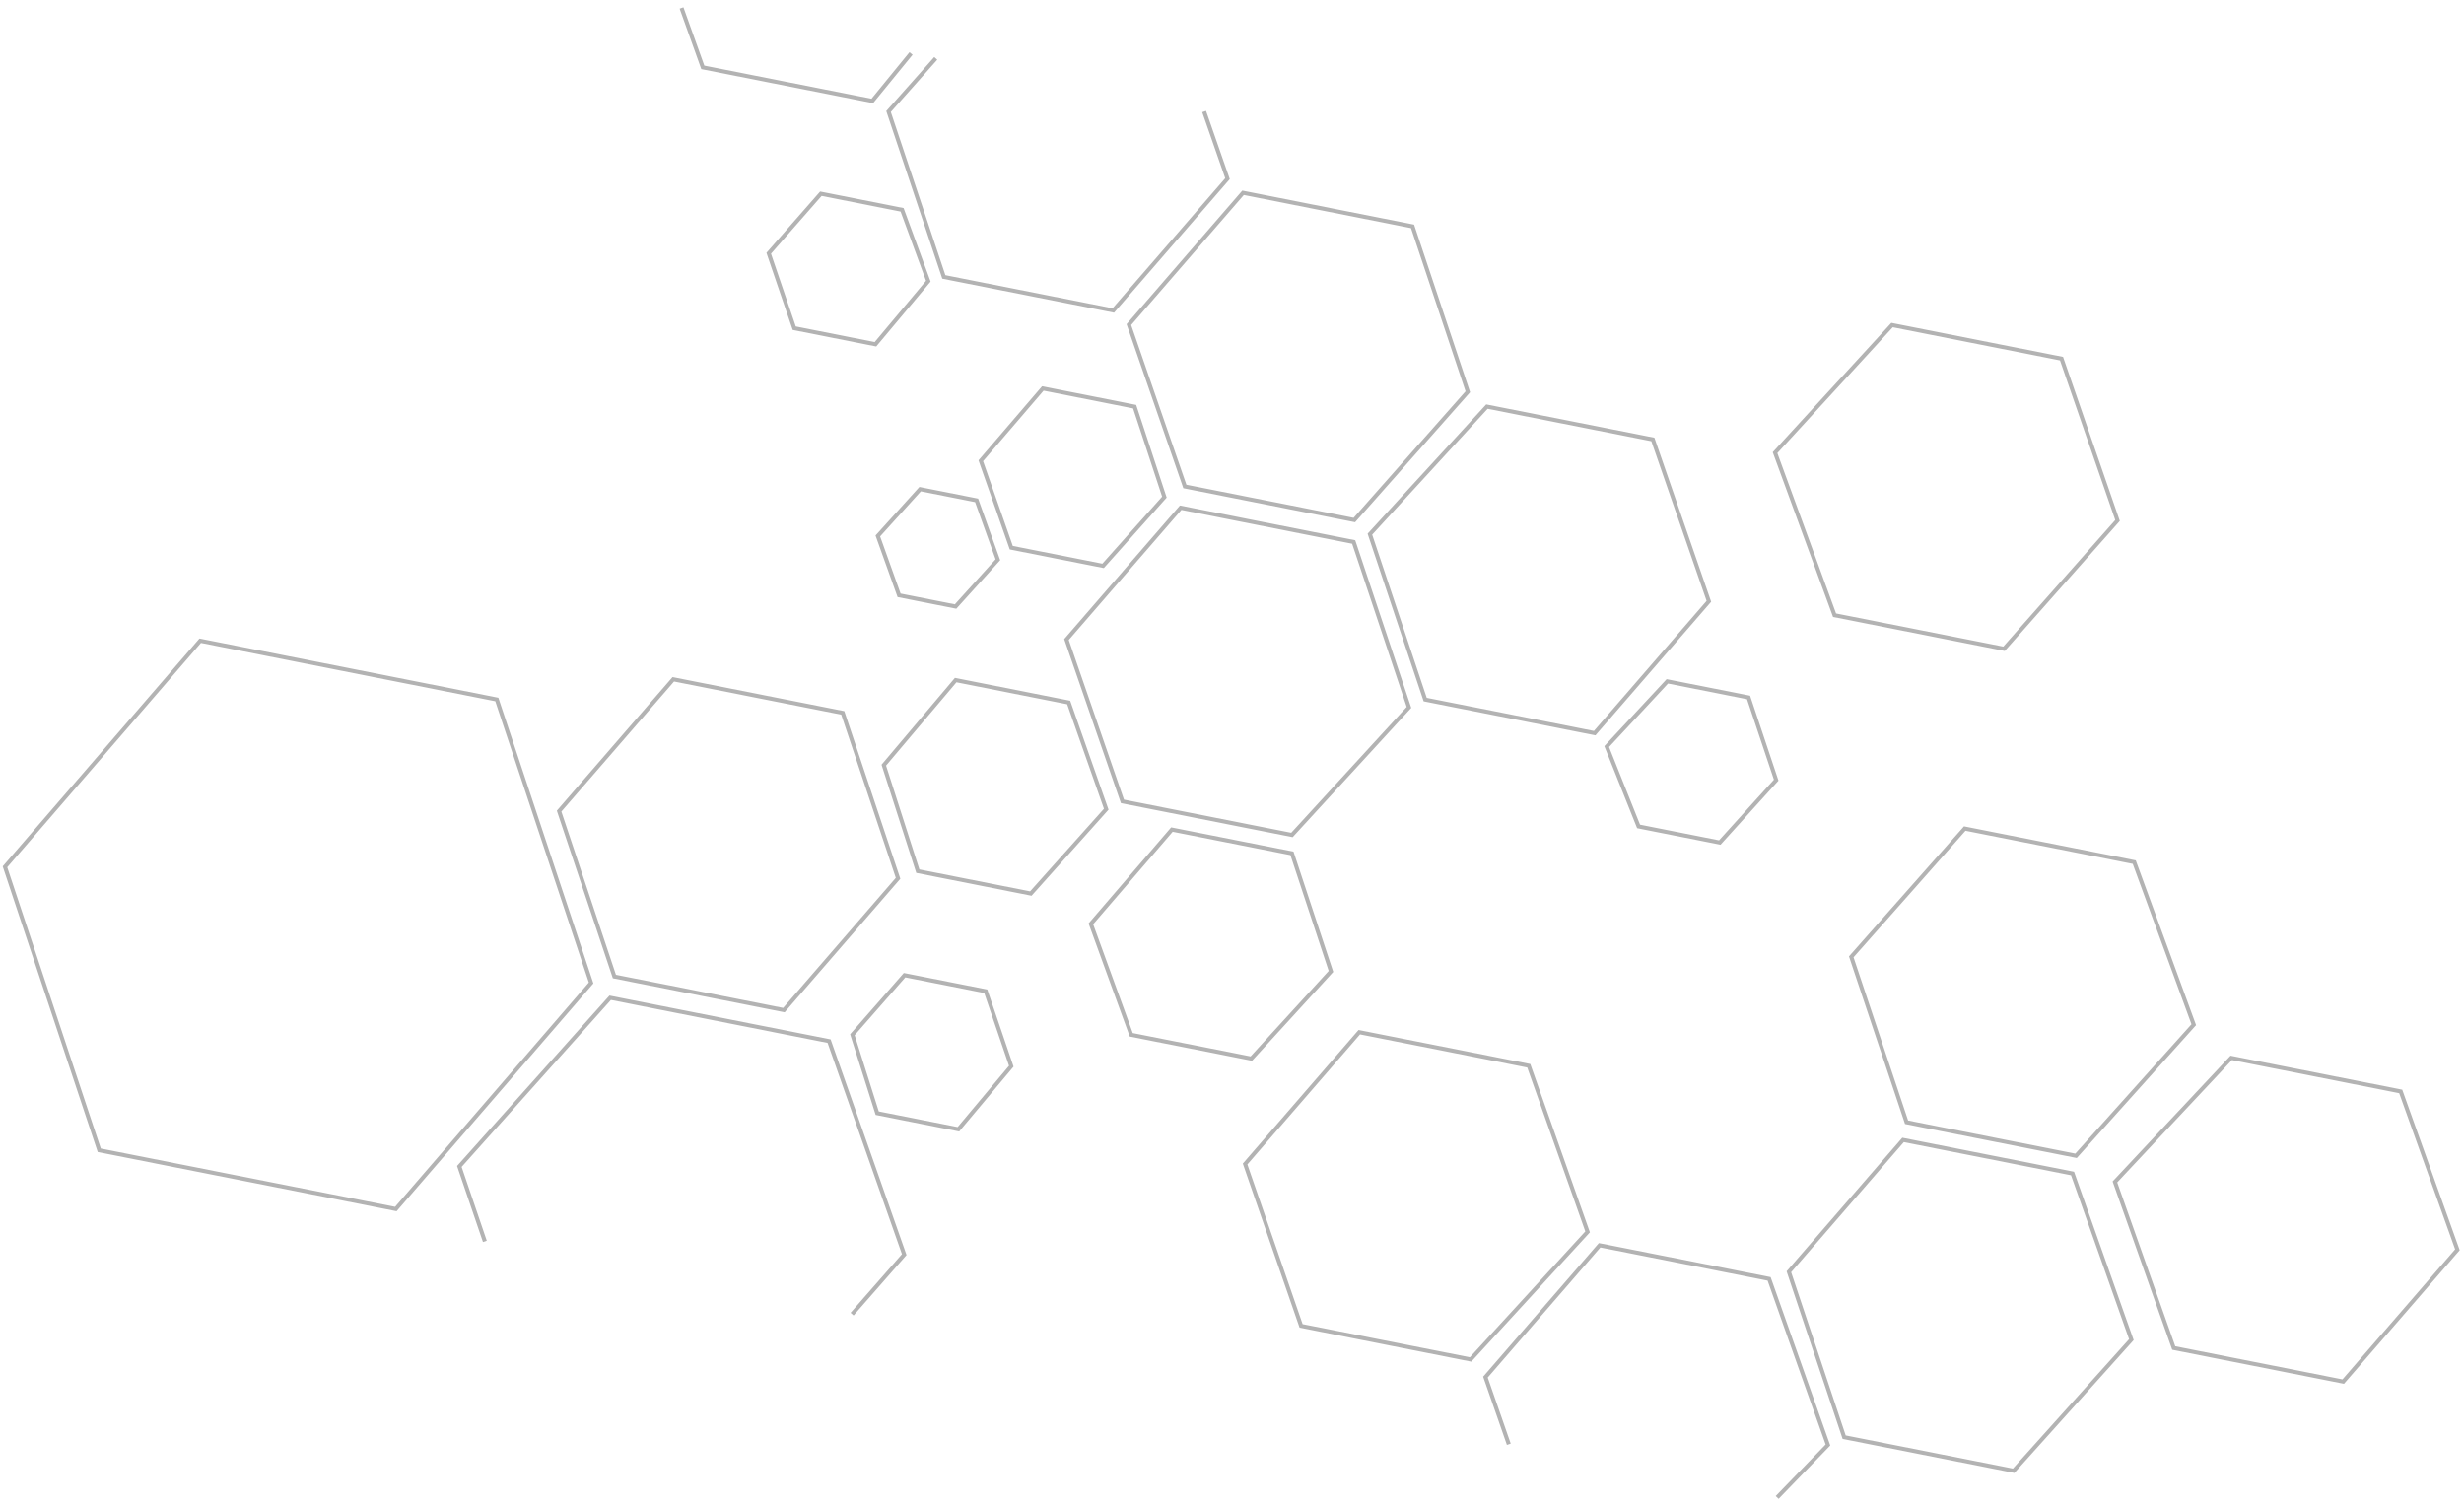 <svg xmlns="http://www.w3.org/2000/svg" width="306" height="187" viewBox="0 0 306 187" fill="none">
<path opacity="0.5" d="M149.537 13.849L152.442 22.188L138.261 38.559L117.213 34.389L110.346 13.847L116.211 7.246M113.142 6.638L108.328 12.534L87.28 8.364L84.639 0.99M105.817 163.2L112.295 155.806L102.965 129.297L75.778 123.91L57.044 144.859L60.214 154.164M187.378 179.36L184.474 171.021L198.655 154.65L219.703 158.821L227.008 179.449L220.704 185.964M184.658 50.493L170.126 66.337L176.993 86.879L198.041 91.049L212.222 74.678L205.268 54.576L184.658 50.493ZM182.288 48.653L168.194 64.585L147.146 60.414L140.192 40.312L154.373 23.941L175.421 28.111L182.288 48.653ZM101.943 24.056L112.029 26.055L115.285 34.92L108.72 42.753L98.635 40.755L95.465 31.45L101.943 24.056ZM129.507 48.242L121.804 57.219L125.589 68.016L136.99 70.275L144.606 61.737L140.908 50.501L129.507 48.242ZM114.268 60.75L121.284 62.14L123.925 69.513L118.672 75.323L111.656 73.933L109.016 66.559L114.268 60.75ZM146.624 63.051L132.443 79.422L139.397 99.524L160.445 103.694L174.978 87.85L168.111 67.308L146.624 63.051ZM145.539 103.024L135.473 114.73L140.489 128.511L155.398 131.465L165.291 120.638L160.448 105.978L145.539 103.024ZM112.335 121.106L105.857 128.5L108.939 138.244L119.025 140.242L125.59 132.409L122.421 123.104L112.335 121.106ZM76.3 121.273L69.433 100.732L76.524 92.546L83.614 84.361L104.662 88.531L111.529 109.073L97.349 125.444L76.3 121.273ZM61.699 86.868L73.408 122.07L49.161 150.147L12.327 142.849L0.617 107.647L24.865 79.57L61.699 86.868ZM132.717 87.24L137.382 100.494L128.015 110.969L113.983 108.189L109.757 95.021L118.685 84.459L132.717 87.24ZM154.627 144.556L168.808 128.185L189.856 132.356L197.162 152.984L182.629 168.829L161.581 164.658L154.627 144.556ZM229.023 178.478L222.156 157.937L236.337 141.566L257.385 145.736L264.691 166.365L250.071 182.649L229.023 178.478ZM229.905 118.827L236.773 139.369L257.821 143.539L272.44 127.255L265.047 107.066L243.999 102.896L229.905 118.827ZM291.001 171.578L305.182 155.207L298.14 135.544L277.092 131.374L262.647 146.779L269.953 167.407L291.001 171.578ZM207.063 84.616L199.534 92.715L203.493 102.633L213.578 104.632L220.582 96.885L217.148 86.615L207.063 84.616ZM220.438 56.212L227.83 76.401L248.878 80.571L262.972 64.64L256.018 44.538L234.97 40.367L220.438 56.212Z" stroke="black" stroke-opacity="0.6" stroke-width="0.5"/>
</svg>